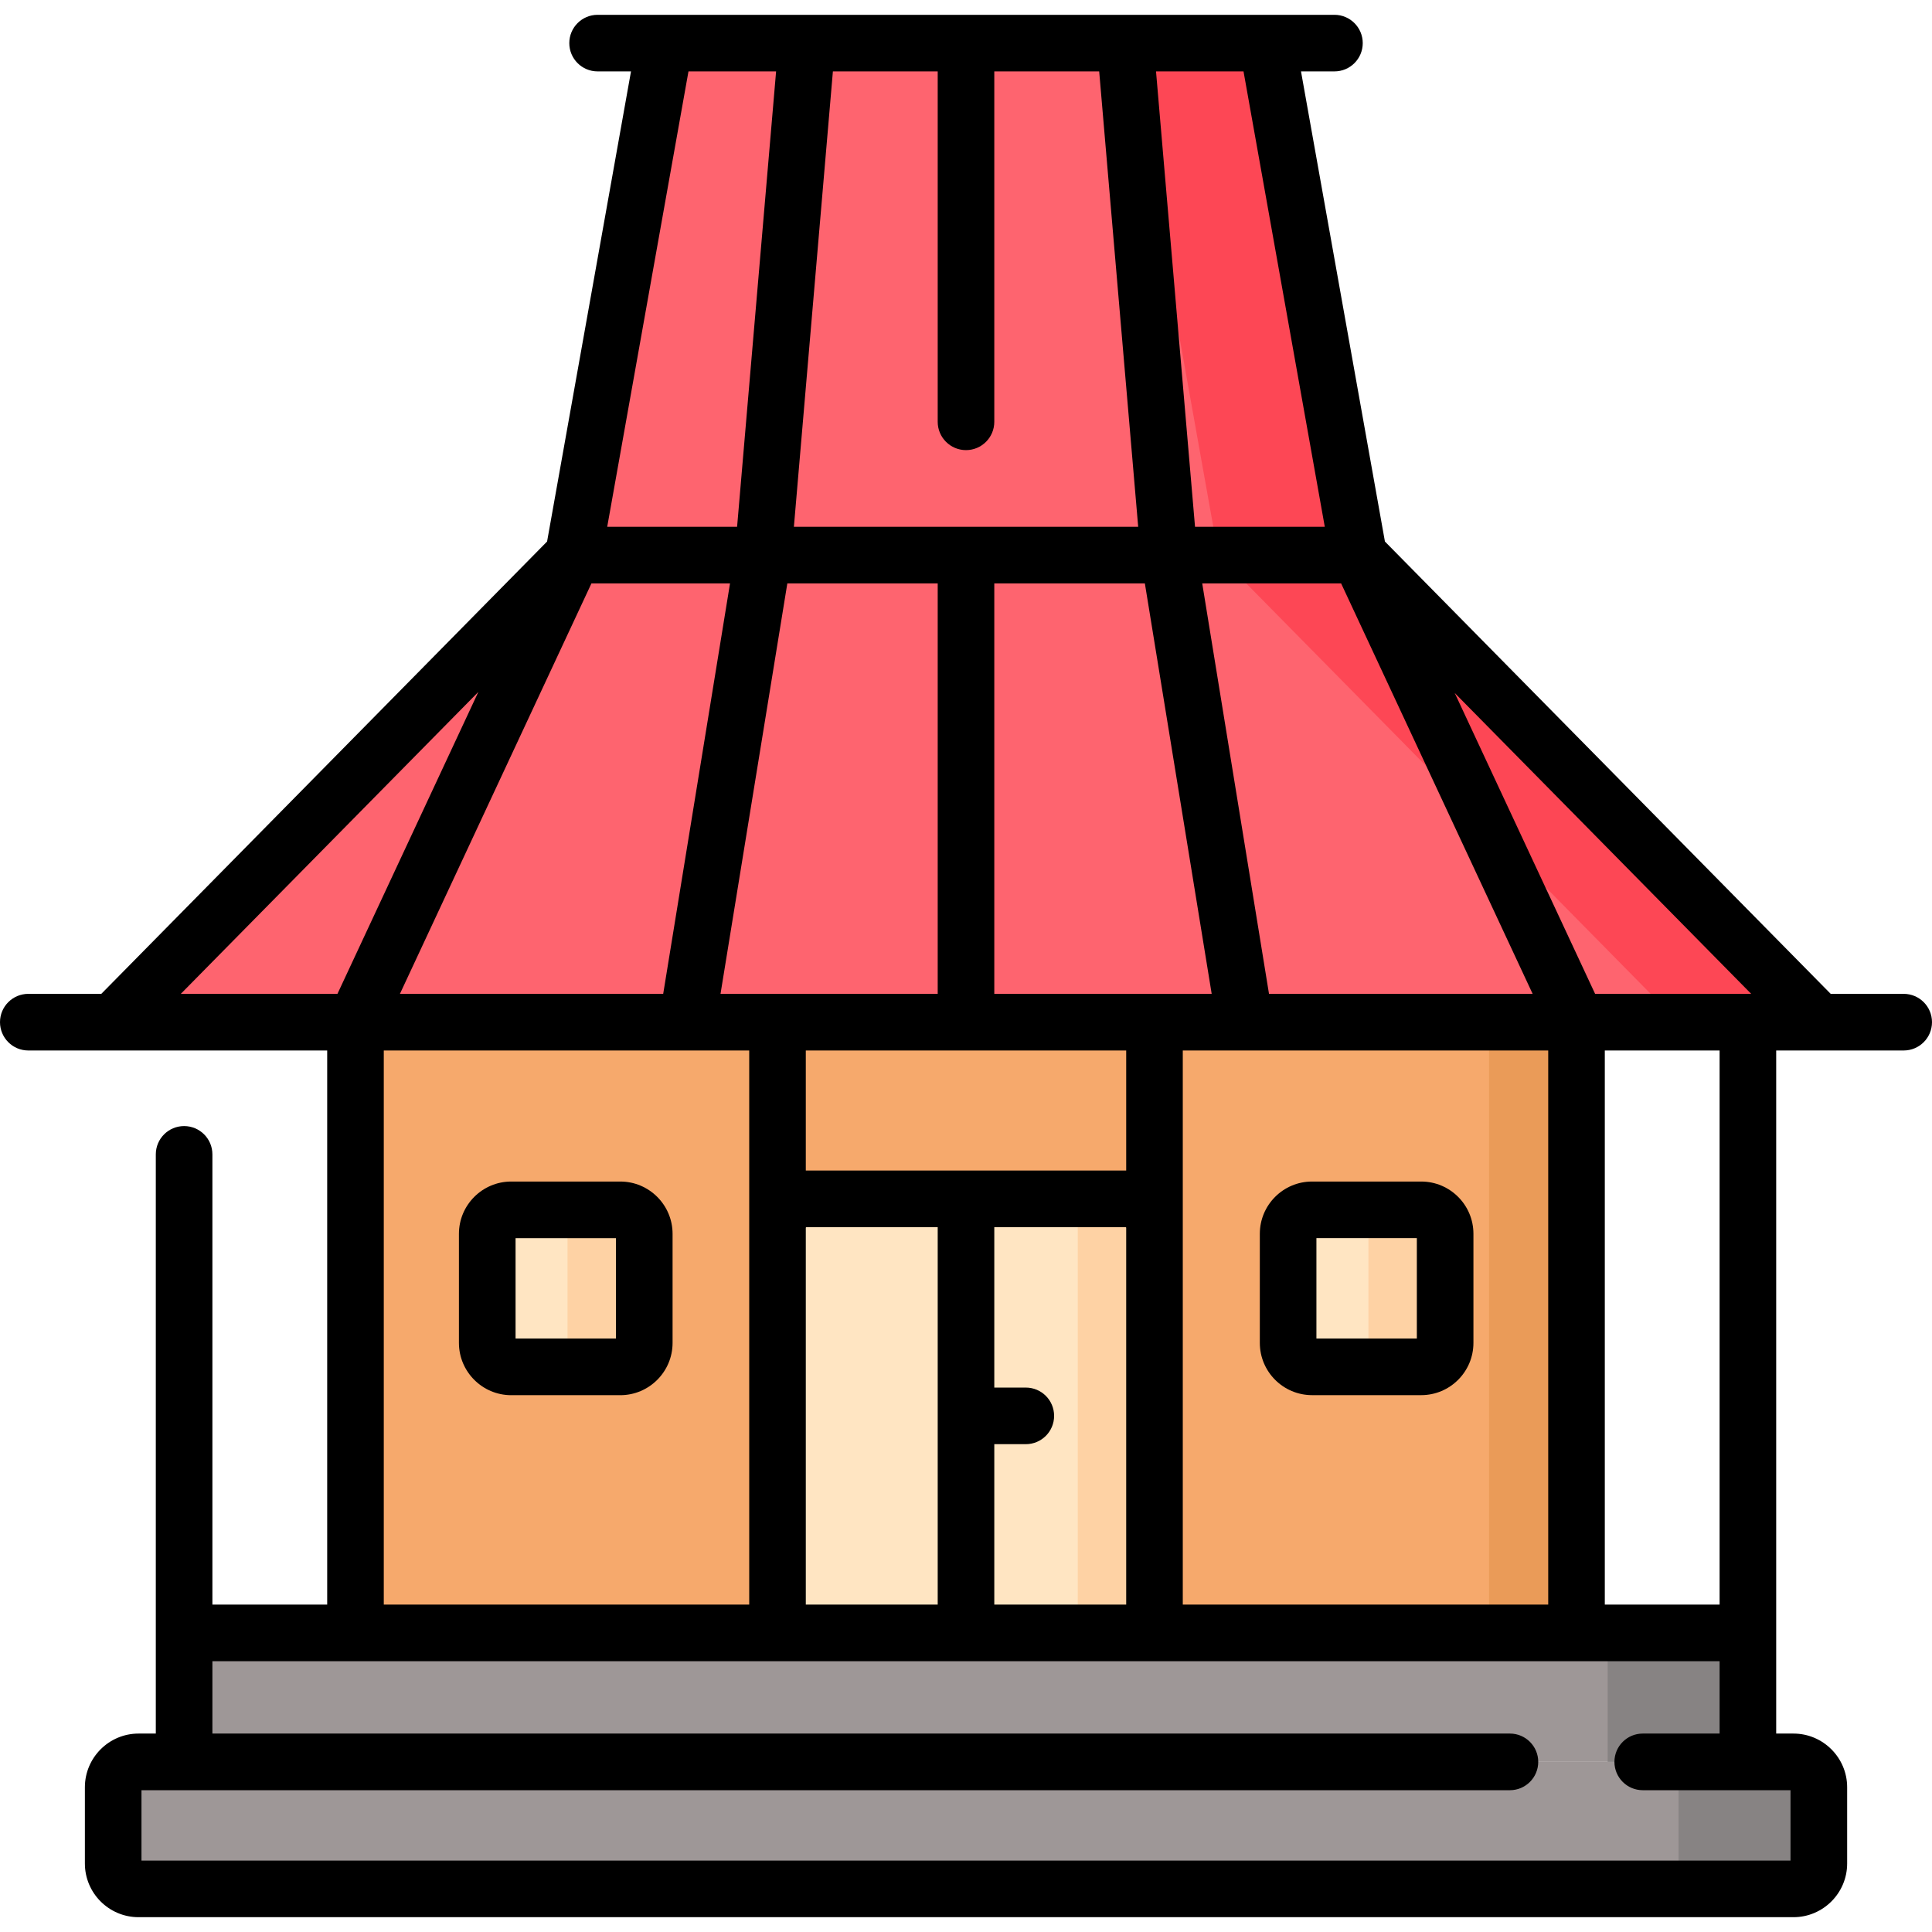 <svg width="48" height="48" viewBox="0 0 48 48" fill="none" xmlns="http://www.w3.org/2000/svg">
<g clip-path="url(#clip0_9764_4921)">
<path d="M4.574 40.569H43.426V43.773H4.574V40.569Z" fill="#9E9797"/>
<path d="M39.942 40.569H43.426V43.773H39.942V40.569Z" fill="#878383"/>
<path d="M45.188 25.396H2.812L14.246 13.792H33.754L45.188 25.396Z" fill="#FE646F"/>
<path d="M33.754 13.792H30.27L41.704 25.396H45.188L33.754 13.792Z" fill="#FD4755"/>
<path d="M31.483 1.071H16.517L14.246 13.792H33.754L31.483 1.071Z" fill="#FE646F"/>
<path d="M31.483 1.071H27.999L30.27 13.792H33.754L31.483 1.071Z" fill="#FD4755"/>
<path d="M8.832 25.395H39.168V40.569H8.832V25.395Z" fill="#F6A96C"/>
<path d="M36.996 25.395H39.168V40.569H36.996V25.395Z" fill="#EA9B58"/>
<path d="M27.963 29.785H20.037C19.639 29.785 19.317 30.107 19.317 30.505V40.569H28.683V30.505C28.683 30.107 28.36 29.785 27.963 29.785Z" fill="#FFE5C2"/>
<path d="M27.963 29.785H26.057C26.454 29.785 26.777 30.107 26.777 30.505V40.569H28.683V30.505C28.683 30.107 28.36 29.785 27.963 29.785Z" fill="#FED2A4"/>
<path d="M44.558 43.773H3.442C3.094 43.773 2.812 44.056 2.812 44.404V46.298C2.812 46.647 3.094 46.929 3.442 46.929H44.558C44.906 46.929 45.188 46.647 45.188 46.298V44.404C45.188 44.056 44.906 43.773 44.558 43.773Z" fill="#9E9797"/>
<path d="M44.558 43.773H41.074C41.422 43.773 41.704 44.056 41.704 44.404V46.298C41.704 46.647 41.422 46.929 41.074 46.929H44.558C44.906 46.929 45.188 46.647 45.188 46.298V44.404C45.188 44.056 44.906 43.773 44.558 43.773Z" fill="#878383"/>
<path d="M15.411 33.959H12.701C12.372 33.959 12.105 33.693 12.105 33.364V30.653C12.105 30.325 12.372 30.058 12.701 30.058H15.411C15.74 30.058 16.006 30.325 16.006 30.653V33.364C16.006 33.693 15.74 33.959 15.411 33.959Z" fill="#FFE5C2"/>
<path d="M15.411 30.058H13.505C13.834 30.058 14.1 30.325 14.1 30.653V33.364C14.1 33.693 13.834 33.959 13.505 33.959H15.411C15.74 33.959 16.006 33.693 16.006 33.364V30.653C16.006 30.325 15.74 30.058 15.411 30.058Z" fill="#FED2A4"/>
<path d="M35.309 33.959H32.598C32.269 33.959 32.003 33.693 32.003 33.364V30.653C32.003 30.325 32.269 30.058 32.598 30.058H35.309C35.637 30.058 35.904 30.325 35.904 30.653V33.364C35.904 33.693 35.638 33.959 35.309 33.959Z" fill="#FFE5C2"/>
<path d="M35.309 30.058H33.403C33.731 30.058 33.998 30.325 33.998 30.653V33.364C33.998 33.693 33.731 33.959 33.403 33.959H35.309C35.637 33.959 35.904 33.693 35.904 33.364V30.653C35.904 30.325 35.638 30.058 35.309 30.058Z" fill="#FED2A4"/>
<path d="M15.411 29.355H12.701C11.985 29.355 11.402 29.938 11.402 30.654V33.364C11.402 34.08 11.985 34.663 12.701 34.663H15.411C16.127 34.663 16.71 34.08 16.71 33.364V30.654C16.71 29.938 16.127 29.355 15.411 29.355ZM15.303 33.256H12.809V30.762H15.303V33.256Z" fill="black"/>
<path d="M32.598 34.662H35.309C36.025 34.662 36.607 34.08 36.607 33.364V30.653C36.607 29.937 36.025 29.355 35.309 29.355H32.598C31.882 29.355 31.3 29.937 31.3 30.653V33.364C31.3 34.08 31.882 34.662 32.598 34.662ZM32.706 30.761H35.201V33.256H32.706V30.761Z" fill="black"/>
<path d="M47.297 24.692H45.483L34.408 13.454L32.323 1.774H33.154C33.542 1.774 33.857 1.46 33.857 1.071C33.857 0.683 33.542 0.368 33.154 0.368H14.847C14.459 0.368 14.144 0.683 14.144 1.071C14.144 1.46 14.459 1.774 14.847 1.774H15.677L13.592 13.454L2.517 24.692H0.703C0.315 24.692 0 25.007 0 25.395C0 25.784 0.315 26.099 0.703 26.099H8.129V39.865H5.277V28.68C5.277 28.291 4.962 27.977 4.574 27.977C4.186 27.977 3.871 28.291 3.871 28.68V43.07H3.442C2.707 43.07 2.109 43.669 2.109 44.404V46.298C2.109 47.034 2.707 47.632 3.442 47.632H44.558C45.293 47.632 45.892 47.034 45.892 46.298V44.404C45.892 43.669 45.293 43.07 44.558 43.07H44.129V26.099H47.297C47.685 26.099 48 25.784 48 25.395C48 25.007 47.685 24.692 47.297 24.692ZM39.63 24.692L36.142 17.217L43.508 24.692H39.63ZM38.465 39.865H29.386V26.099H38.465V39.865ZM20.02 39.865V30.505C20.02 30.495 20.028 30.488 20.037 30.488H23.297V39.865H20.02ZM14.694 14.495H18.137L16.477 24.692H9.936L14.694 14.495ZM19.561 14.495H23.297V24.692H17.901L19.561 14.495ZM23.297 1.774V10.48C23.297 10.868 23.612 11.183 24 11.183C24.388 11.183 24.703 10.868 24.703 10.48V1.774H27.309L28.278 13.088H19.724L20.693 1.774H23.297ZM33.32 14.495L38.078 24.692H31.528L29.869 14.495H33.32ZM30.104 24.692H24.703V14.495H28.444L30.104 24.692ZM27.98 26.099V29.082C27.974 29.082 27.969 29.082 27.963 29.082H20.037C20.031 29.082 20.026 29.082 20.02 29.082V26.099H27.98ZM24.703 35.88H25.486C25.875 35.88 26.189 35.565 26.189 35.177C26.189 34.788 25.875 34.474 25.486 34.474H24.703V30.488H27.963C27.972 30.488 27.98 30.495 27.98 30.505V39.865H24.703V35.88ZM29.69 13.088L28.721 1.774H30.895L32.914 13.088H29.69ZM17.105 1.774H19.282L18.313 13.088H15.086L17.105 1.774ZM4.492 24.692L11.885 17.19L8.384 24.692H4.492ZM9.535 26.099H18.614V39.865H9.535V26.099ZM40.813 43.07C40.425 43.07 40.11 43.385 40.11 43.773C40.11 44.162 40.425 44.477 40.813 44.477H44.485V46.226H3.515V44.477H37.514C37.902 44.477 38.217 44.162 38.217 43.773C38.217 43.385 37.902 43.07 37.514 43.07H5.277V41.272H42.723V43.07H40.813ZM42.723 39.865H39.871V26.099H42.723V39.865Z" fill="black"/>
</g>
<defs>
<clipPath id="clip0_9764_4921">
<rect width="48" height="48" fill="white"/>
</clipPath>
</defs>
</svg>
